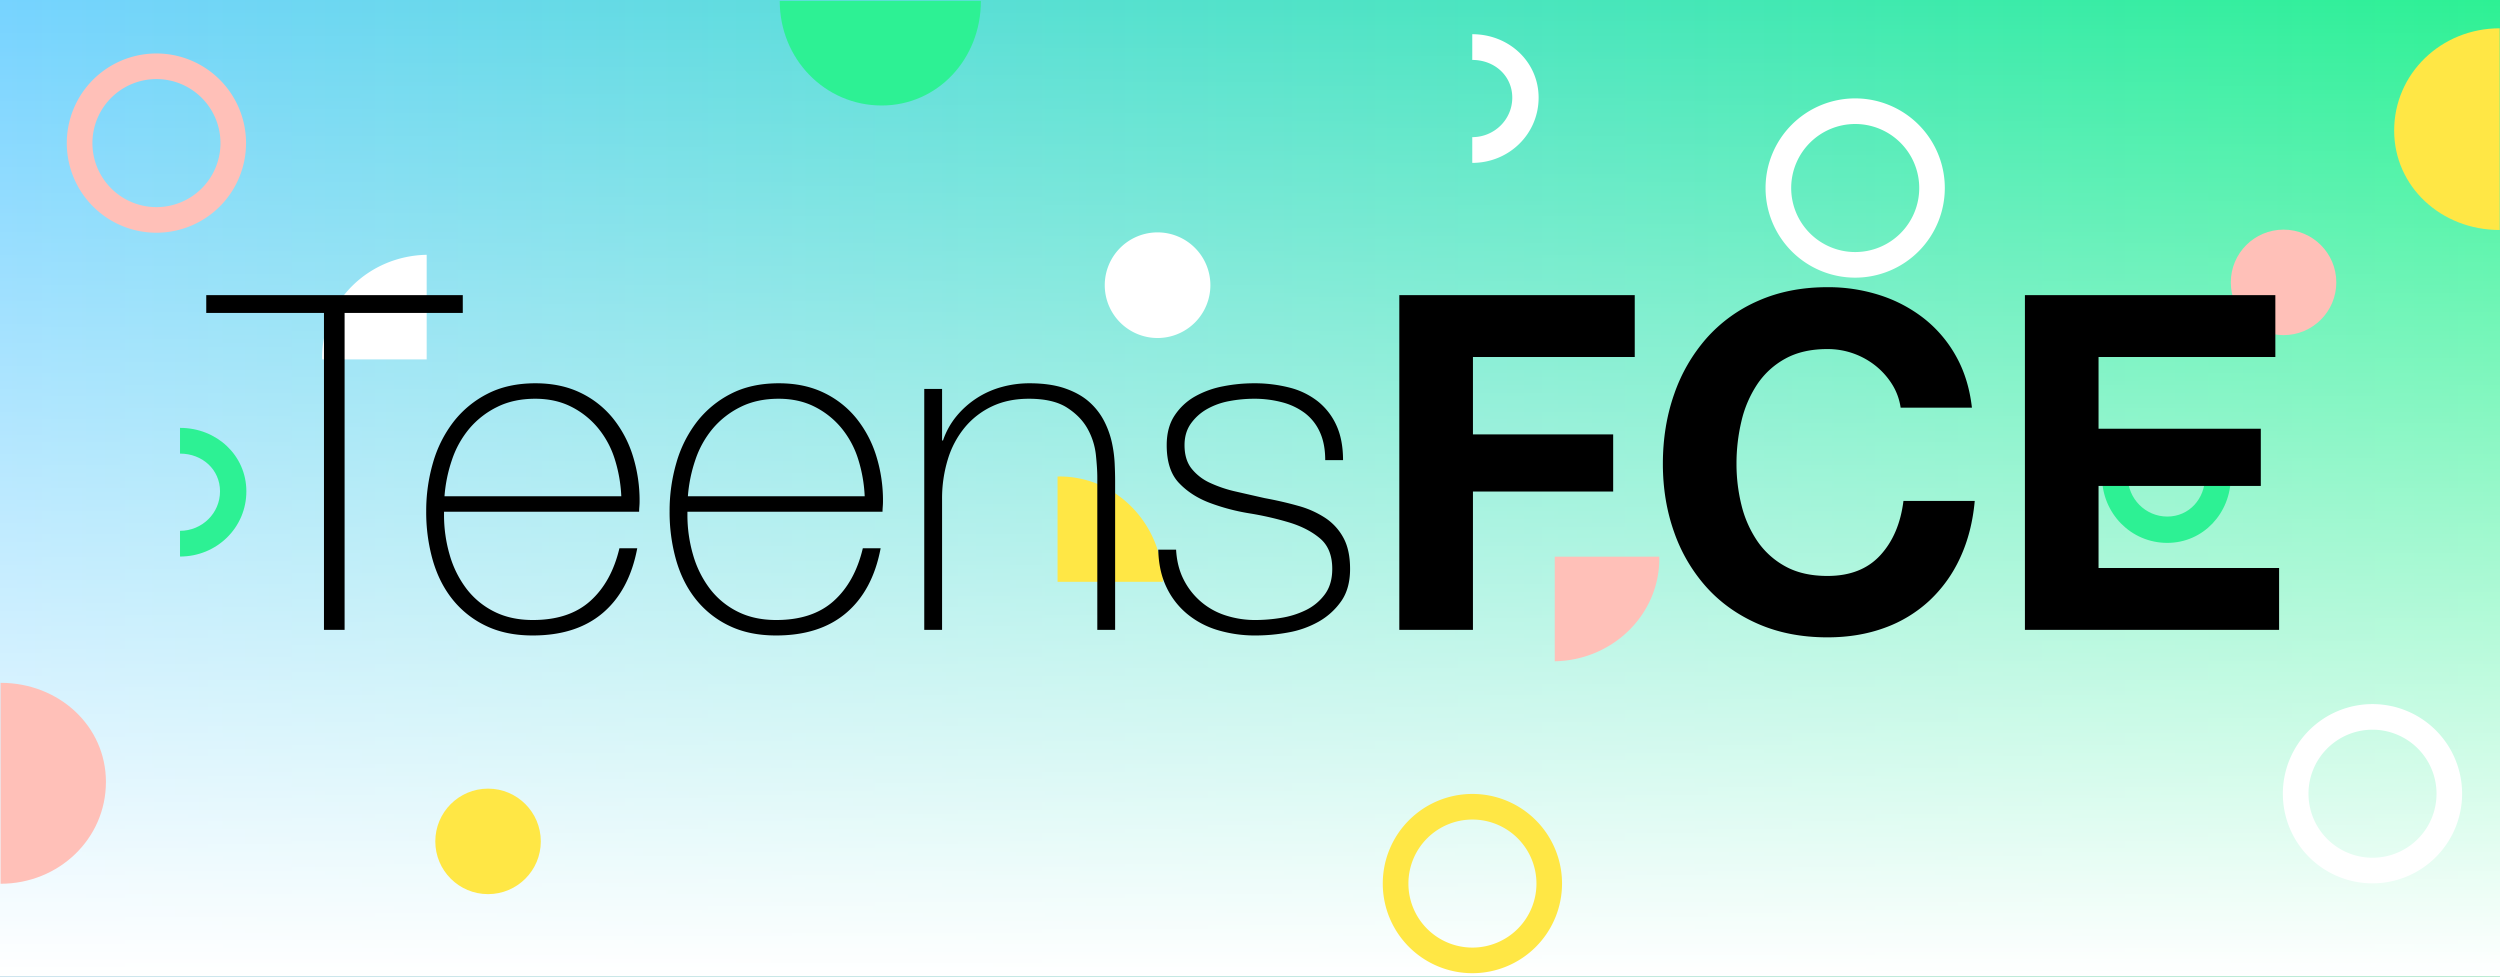 <svg xmlns="http://www.w3.org/2000/svg" viewBox="0 0 2560 1000"><rect x="0" y="0" width="2560" height="1000" fill="#808080" stroke="none"/><defs><linearGradient id="a" y1="502" x2="2560" y2="502" gradientTransform="matrix(1 0 0 -1 0 1002)" gradientUnits="userSpaceOnUse"><stop offset="0" stop-color="#76d3ff"/><stop offset="1" stop-color="#2df194"/></linearGradient><linearGradient id="b" x1="1280" y1="2" x2="1280" y2="1002" gradientTransform="matrix(1 0 0 -1 0 1002)" gradientUnits="userSpaceOnUse"><stop offset="0" stop-color="#fff"/><stop offset="1" stop-color="#fff" stop-opacity="0"/></linearGradient></defs><path style="fill:url(#a)" d="M0 0h2560v1000H0z"/><path style="fill:url(#b)" d="M0 0h2560v1000H0z"/><path d="M1507.86 996.555a91.782 91.782 0 1 1 91.66-91.904v.122a91.84 91.84 0 0 1-91.66 91.782m0-157.34a65.558 65.558 0 1 0 65.47 65.646v-.088a65.6 65.6 0 0 0-65.47-65.558m-424.92-351.199v107.758h107.87c-1.06-59.744-48.03-107.862-105.91-107.862-.66 0-1.3.088-1.96.104" style="fill:#ffe745"/><circle cx="499.765" cy="861.578" r="54.015" style="fill:#ffe745"/><path d="M2559.68 28.971v206.548c-59.88.02-108-44.363-108.06-101.76-.05-58.403 48.18-104.768 108.06-104.788" style="fill:#ffe745"/><path d="M160.288 238.32a91.782 91.782 0 1 1 91.665-91.899v.117a91.835 91.835 0 0 1-91.665 91.782m0-157.34a65.558 65.558 0 1 0 65.475 65.64v-.082a65.593 65.593 0 0 0-65.475-65.558M1699.03 570.029h-106.97v107.114c59.31-1.051 107.07-47.687 107.07-105.165 0-.657-.09-1.293-.1-1.949" style="fill:#ffc0b8"/><circle cx="2338.36" cy="289.156" r="54.02" style="fill:#ffc0b8"/><path d="M.575 904.97V699.206c59.8-.02 107.846 44.195 107.9 101.373.057 58.182-48.105 104.371-107.9 104.391" style="fill:#ffc0b8"/><path d="M798.44.986h206c.02 59.322-44.249 106.991-101.492 107.045C844.7 108.087 798.46 60.307 798.44.986M2152.46 488h26.38c.01 22.524 18 40.976 40.53 40.955 22.24-.021 38.61-18.063 38.6-40.955h26.38c.02 37.637-28.32 67.88-64.98 67.915-37.29.033-66.89-30.281-66.91-67.915M184.331 569.912v-26.353c22.535-.008 41-17.979 40.973-40.487-.02-22.228-18.071-38.582-40.973-38.574v-26.353c37.654-.013 67.911 28.3 67.945 64.917.036 37.259-30.292 66.838-67.945 66.85" style="fill:#2df194"/><path d="M1899.82 284.32a91.782 91.782 0 1 1 91.67-91.894v.112a91.83 91.83 0 0 1-91.67 91.782m0-157.34a65.558 65.558 0 1 0 65.48 65.636v-.078a65.59 65.59 0 0 0-65.48-65.558m529.72 777.575a91.782 91.782 0 1 1 91.66-91.904v.122a91.84 91.84 0 0 1-91.66 91.782m0-157.34a65.558 65.558 0 1 0 65.47 65.646v-.088a65.6 65.6 0 0 0-65.47-65.558M329.946 368.029h106.971V260.916c-59.309 1.051-107.074 47.684-107.074 105.164 0 .658.09 1.294.103 1.949m855.474-21.9a54.086 54.086 0 1 1 54.02-54.152v.067a54.11 54.11 0 0 1-54.02 54.085M1507.6 166.8v-26.359c22.53-.008 40.99-17.978 40.97-40.487-.02-22.227-18.07-38.582-40.97-38.573V35.027c37.65-.013 67.91 28.3 67.94 64.918.04 37.255-30.29 66.837-67.94 66.855" style="fill:#fff"/><path d="M211.207 320.476v-18.24H473.89v18.24H352.874V644.97h-21.13V320.476Zm243.477 203.528v2.88a145.6 145.6 0 0 0 5.777 41.282 105.4 105.4 0 0 0 17.094 34.56 81.1 81.1 0 0 0 28.408 23.522q17.086 8.64 39.724 8.64 37.075 0 58.745-19.44 21.667-19.44 29.857-54.003h18.249q-8.171 43.201-35.297 66.242-27.137 23.042-71.794 23.041-27.373 0-47.783-9.84a97.1 97.1 0 0 1-34.096-26.88q-13.686-17.033-20.41-40.323a179.9 179.9 0 0 1-6.723-50.162 175.7 175.7 0 0 1 6.963-49.68 124.7 124.7 0 0 1 20.89-41.762 103.4 103.4 0 0 1 34.817-28.802q20.89-10.8 49.223-10.8 25.933 0 45.862 9.6a96.2 96.2 0 0 1 33.376 26.161 116.4 116.4 0 0 1 20.41 38.402 153.4 153.4 0 0 1 6.963 46.801q0 2.409-.24 5.52c-.165 2.086-.24 3.766-.24 5.04Zm181.526-15.84a147.6 147.6 0 0 0-6.738-38.162 94.5 94.5 0 0 0-17.094-31.681 85.1 85.1 0 0 0-27.447-21.841q-16.14-8.157-36.835-8.16-22.151 0-39.004 8.4a88.1 88.1 0 0 0-28.408 22.08 98.4 98.4 0 0 0-17.814 31.922 149.5 149.5 0 0 0-7.706 37.442Zm67.71 15.84v2.88a145.6 145.6 0 0 0 5.779 41.282 105.4 105.4 0 0 0 17.093 34.56 81.1 81.1 0 0 0 28.409 23.522q17.085 8.64 39.723 8.64 37.076 0 58.745-19.44t29.857-54.003h18.249q-8.171 43.201-35.297 66.242-27.136 23.042-71.794 23.041-27.373 0-47.783-9.84a97.1 97.1 0 0 1-34.096-26.88q-13.686-17.033-20.41-40.322a179.9 179.9 0 0 1-6.723-50.163 175.7 175.7 0 0 1 6.964-49.68 124.7 124.7 0 0 1 20.89-41.762 103.4 103.4 0 0 1 34.816-28.802q20.89-10.8 49.223-10.8 25.933 0 45.862 9.6a96.2 96.2 0 0 1 33.376 26.161 116.4 116.4 0 0 1 20.41 38.402 153.4 153.4 0 0 1 6.963 46.801q0 2.409-.24 5.52c-.165 2.086-.24 3.766-.24 5.04Zm181.527-15.84a147.6 147.6 0 0 0-6.738-38.162 94.5 94.5 0 0 0-17.093-31.681 85.1 85.1 0 0 0-27.448-21.841q-16.14-8.157-36.835-8.16-22.15 0-39.003 8.4a88.1 88.1 0 0 0-28.41 22.08 98.4 98.4 0 0 0-17.813 31.922 149.5 149.5 0 0 0-7.706 37.442Zm60.988-109.924h18.249v52.801h.96a79 79 0 0 1 13.687-24.72 90.9 90.9 0 0 1 46.341-30.002 106.2 106.2 0 0 1 28.334-3.84q21.61 0 36.737 5.28 15.128 5.288 24.732 13.92a67.4 67.4 0 0 1 15.127 19.442 90.3 90.3 0 0 1 7.924 21.84 129.3 129.3 0 0 1 2.881 21.361q.473 10.328.48 18V644.97h-18.248V488.963q0-9.113-1.44-23.041a70.15 70.15 0 0 0-8.405-26.641q-6.967-12.713-21.13-21.841-14.17-9.113-39.139-9.12-21.137 0-37.457 7.68a81.1 81.1 0 0 0-27.854 21.36 94 94 0 0 0-17.528 32.642 136.9 136.9 0 0 0-6.002 41.521V644.97h-18.25Zm257.88 164.646q.958 17.28 7.685 30.481a72.6 72.6 0 0 0 42.74 36.72 98 98 0 0 0 31.215 4.802 165.4 165.4 0 0 0 25.691-2.16 89.2 89.2 0 0 0 25.453-7.92 52.8 52.8 0 0 0 19.449-16.081q7.677-10.317 7.683-26.162 0-20.633-12.485-31.2-12.495-10.553-31.455-16.321a319 319 0 0 0-40.82-9.361 211.6 211.6 0 0 1-40.82-10.8q-18.975-7.2-31.454-20.401-12.493-13.197-12.486-38.642 0-18.236 8.164-30.48a60.7 60.7 0 0 1 20.89-19.442 94.9 94.9 0 0 1 28.573-10.32 164 164 0 0 1 31.695-3.12 144.3 144.3 0 0 1 36.018 4.32 77.9 77.9 0 0 1 29.053 13.92 66.3 66.3 0 0 1 19.21 24.482q6.956 14.884 6.963 36.001h-18.249q0-16.797-5.522-28.801a50.3 50.3 0 0 0-15.367-19.441 67 67 0 0 0-23.291-11.04 111 111 0 0 0-28.815-3.6 136 136 0 0 0-25.211 2.4 73 73 0 0 0-22.811 8.16 51.2 51.2 0 0 0-16.568 14.88q-6.483 9.125-6.483 22.081 0 14.885 7.203 24.001a51.5 51.5 0 0 0 18.97 14.641 130.5 130.5 0 0 0 26.412 8.88q14.643 3.364 29.533 6.721 18.246 3.363 34.337 7.92a97 97 0 0 1 27.853 12.48 56.7 56.7 0 0 1 18.489 20.4q6.72 12.49 6.724 31.683 0 20.16-9.125 33.12a70.4 70.4 0 0 1-23.051 20.881 98 98 0 0 1-30.975 11.041 185.5 185.5 0 0 1-33.375 3.12 133.1 133.1 0 0 1-39.139-5.52 88.7 88.7 0 0 1-31.455-16.8 79.9 79.9 0 0 1-21.13-27.602q-7.687-16.313-8.164-37.921Zm469.657-260.651v63.363h-165.679v79.203h143.588v58.562h-143.588V644.97h-75.396V302.235Zm263.638 91.445a76 76 0 0 0-16.807-18.962 78.73 78.73 0 0 0-49.464-17.28q-25.46 0-43.22 9.84a81.6 81.6 0 0 0-28.814 26.401 115.6 115.6 0 0 0-16.088 37.681 187.5 187.5 0 0 0-5.042 43.682 174.4 174.4 0 0 0 5.042 42.002 113.3 113.3 0 0 0 16.088 36.722 82.3 82.3 0 0 0 28.813 26.16q17.761 9.844 43.22 9.84 34.577 0 54.026-21.12 19.45-21.117 23.772-55.682h72.995q-2.881 32.163-14.888 58.082a139.2 139.2 0 0 1-31.694 44.161 134.7 134.7 0 0 1-46.103 27.842q-26.415 9.596-58.107 9.6-39.382 0-70.834-13.68-31.458-13.682-53.065-37.682a166.8 166.8 0 0 1-33.135-56.402q-11.526-32.401-11.526-69.843 0-38.397 11.526-71.283a171.3 171.3 0 0 1 33.135-57.362 151.55 151.55 0 0 1 53.065-38.401q31.449-13.917 70.834-13.92a173 173 0 0 1 53.546 8.16 145.2 145.2 0 0 1 45.14 23.76 128.5 128.5 0 0 1 32.896 38.642q12.967 23.041 16.328 52.802h-72.994a61.6 61.6 0 0 0-8.645-23.76m392.345-91.445v63.363H2148.91v73.443h166.16v58.562h-166.16v84.003h184.888v63.363h-260.283V302.235Z" style="isolation:isolate"/></svg>